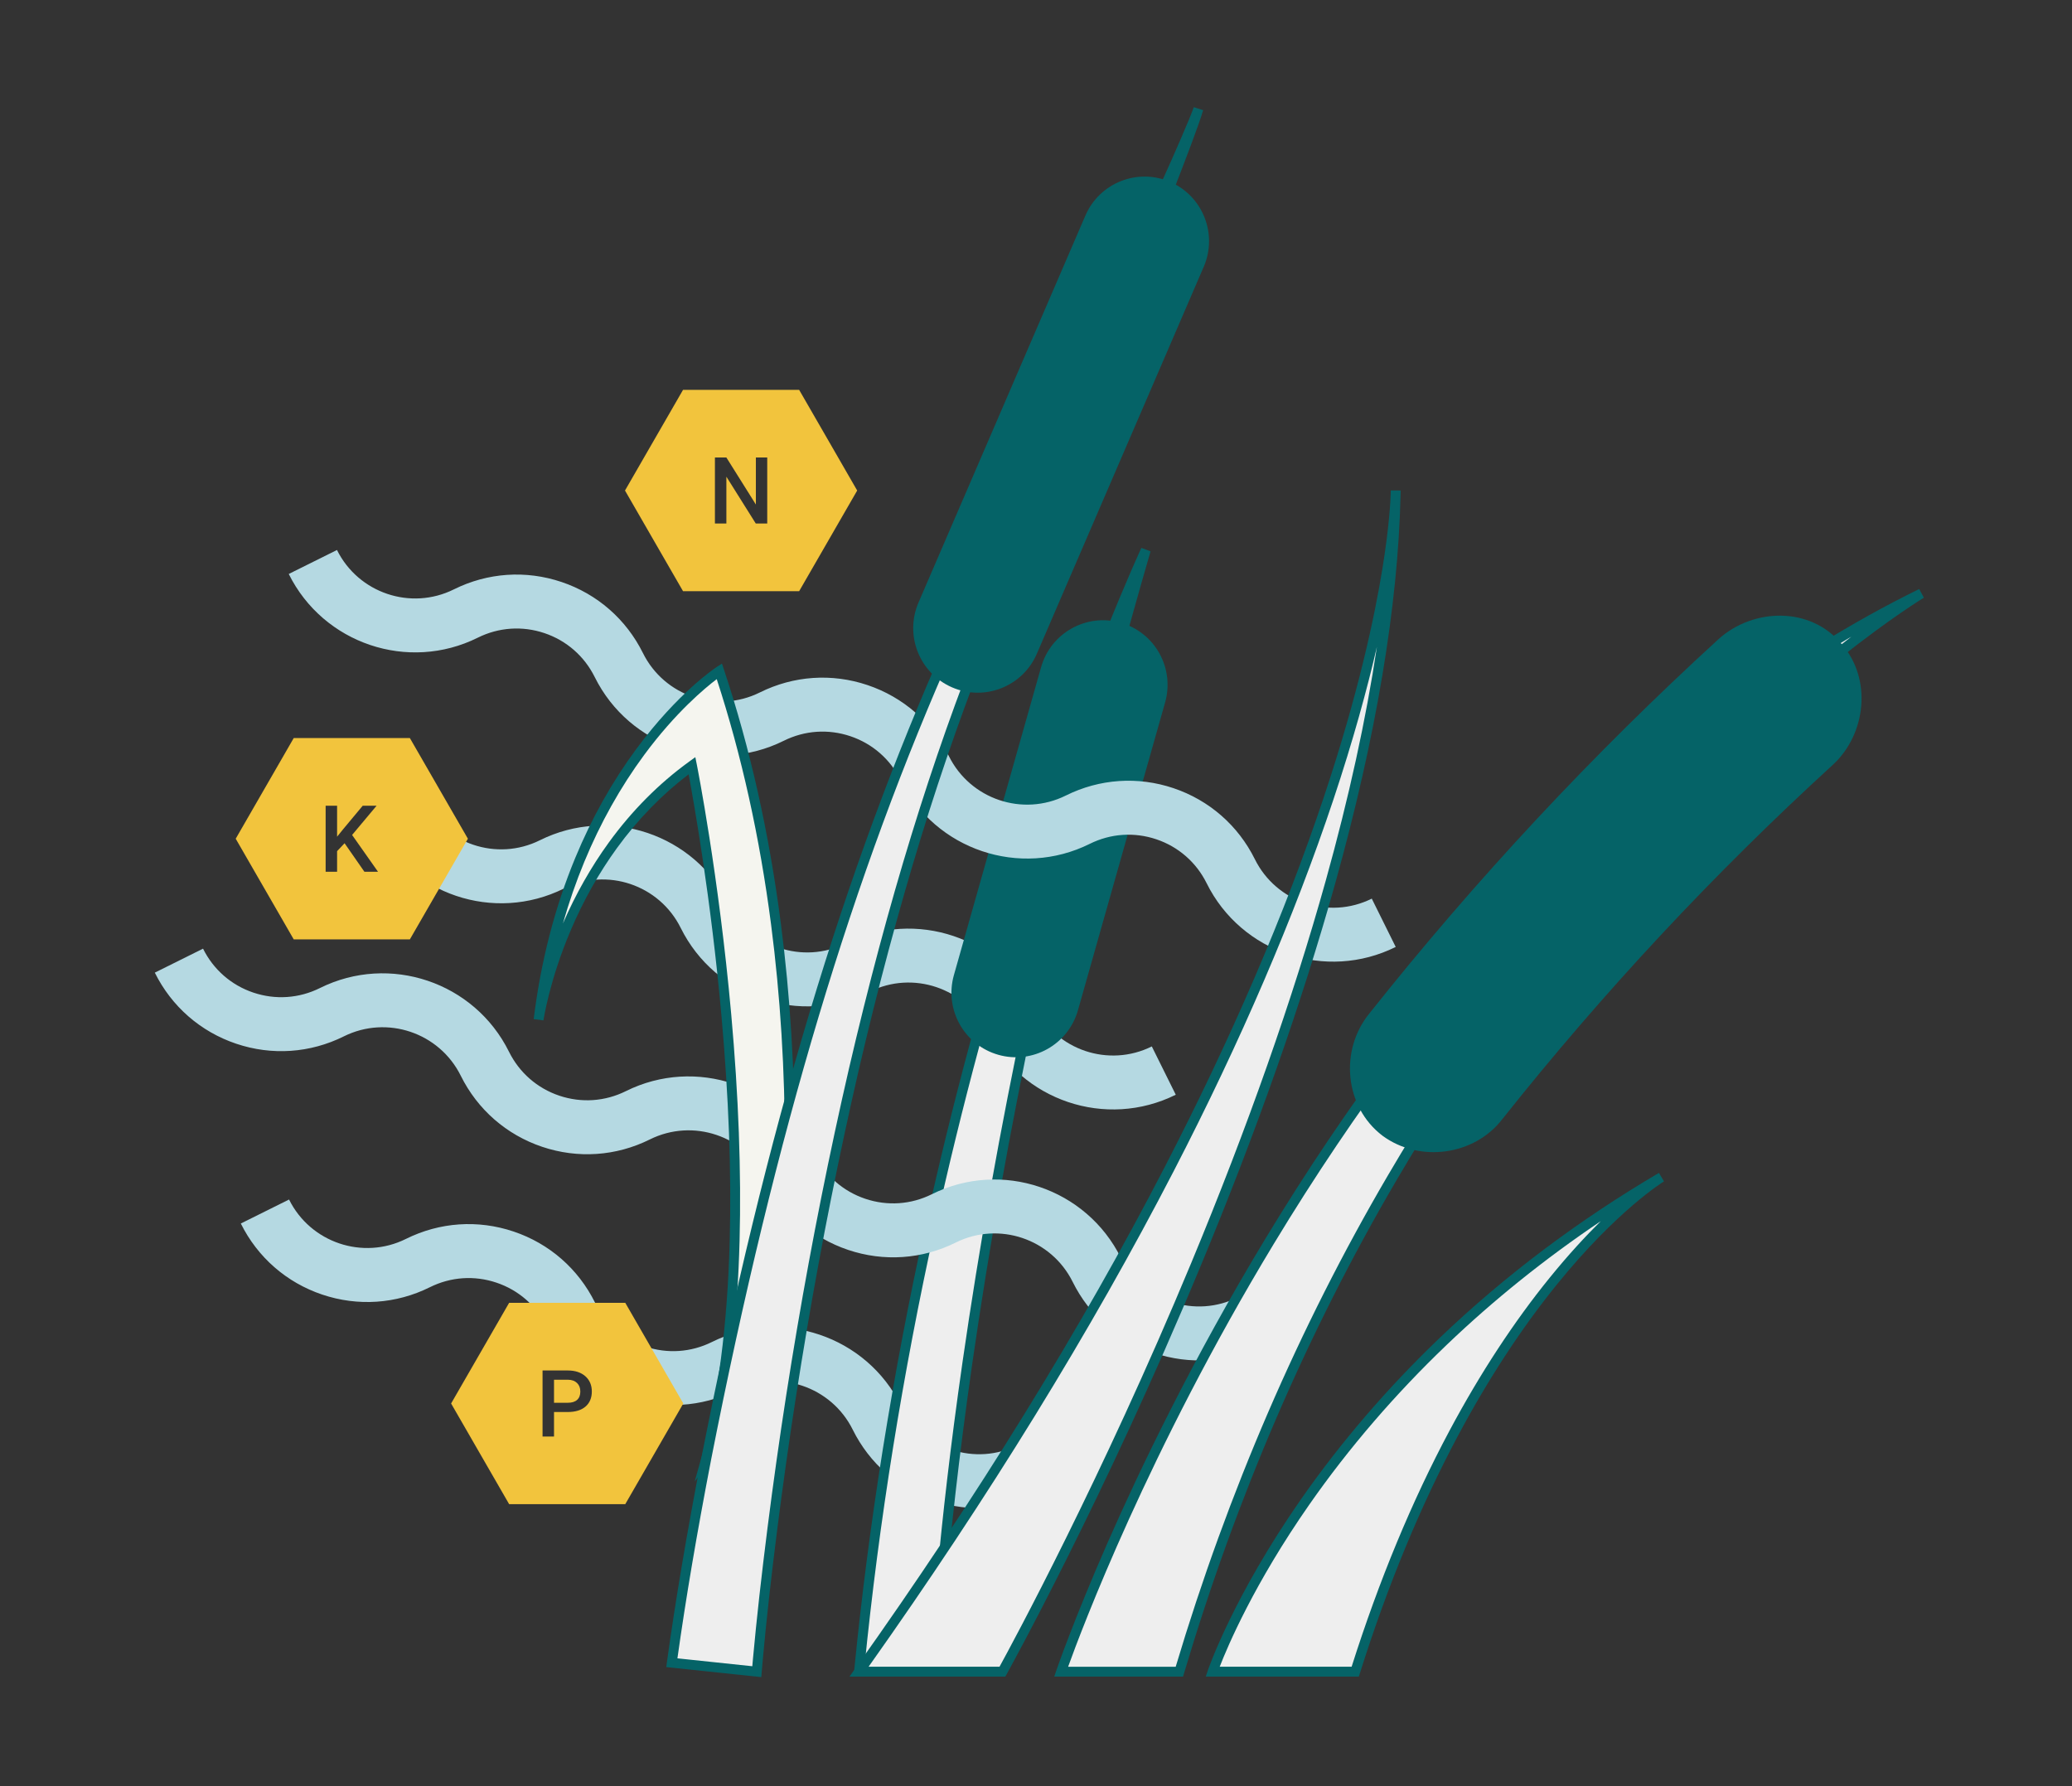 <svg width="174" height="150" viewBox="0 0 174 150" fill="none" xmlns="http://www.w3.org/2000/svg">
<rect x="0" y="0" width="174" height="150" fill="#333333" stroke="none"/>
<path d="M27.056 108.718C24.057 107.707 21.631 105.588 20.223 102.75L24.274 100.735C26.07 104.358 30.473 105.842 34.09 104.043C36.924 102.634 40.136 102.414 43.135 103.425C46.134 104.435 48.56 106.555 49.968 109.393C50.838 111.148 52.338 112.458 54.192 113.083C56.045 113.707 58.032 113.572 59.784 112.701C65.634 109.791 72.757 112.191 75.662 118.05C76.531 119.805 78.032 121.115 79.885 121.74C81.739 122.365 83.725 122.229 85.478 121.358L87.489 125.414C84.655 126.824 81.442 127.043 78.444 126.033C75.445 125.022 73.018 122.902 71.611 120.065C69.815 116.442 65.412 114.958 61.795 116.757C55.945 119.666 48.822 117.266 45.917 111.407C45.047 109.652 43.547 108.342 41.693 107.718C39.839 107.093 37.853 107.228 36.101 108.1C33.267 109.509 30.055 109.728 27.056 108.718Z" fill="#B5D9E2"/>
<path d="M89.693 92.549C86.818 91.58 84.312 89.515 82.859 86.586C81.063 82.963 76.66 81.48 73.043 83.278C67.193 86.188 60.07 83.787 57.165 77.928C55.37 74.306 50.966 72.822 47.349 74.621C41.499 77.53 34.376 75.13 31.471 69.271L35.522 67.257C37.318 70.879 41.721 72.363 45.338 70.564C51.188 67.655 58.311 70.055 61.216 75.914C63.012 79.537 67.415 81.02 71.032 79.222C76.882 76.313 84.005 78.712 86.91 84.572C88.706 88.194 93.109 89.678 96.725 87.879L98.737 91.935C95.812 93.389 92.568 93.517 89.693 92.549Z" fill="#B5D9E2"/>
<path d="M78.53 140.387C78.53 140.387 79.873 102.503 96.223 46.187C96.223 46.187 77.441 86.349 72.138 140.387H78.53Z" fill="#EEEEEE"/>
<path d="M78.53 140.802H71.682L71.727 140.347C72.938 128.005 74.959 115.367 77.736 102.782C79.956 92.716 82.66 82.661 85.775 72.897C91.08 56.269 95.801 46.113 95.848 46.012L96.62 46.303C92.895 59.135 89.647 72.067 86.968 84.738C84.825 94.876 83.037 104.872 81.658 114.448C79.308 130.752 78.947 140.307 78.944 140.402L78.93 140.801H78.53L78.53 140.802ZM72.596 139.972H78.134C78.228 138 78.749 128.824 80.835 114.347C82.218 104.751 84.008 94.736 86.155 84.578C88.403 73.942 91.051 63.123 94.047 52.335C92.171 56.955 89.452 64.093 86.558 73.166C83.452 82.904 80.755 92.932 78.54 102.972C75.807 115.366 73.808 127.811 72.596 139.972Z" fill="#056367"/>
<path d="M97.843 58.989C98.658 56.108 96.988 53.111 94.111 52.294C91.235 51.477 88.242 53.15 87.427 56.031L80.106 81.887C79.291 84.767 80.961 87.765 83.837 88.582C86.714 89.399 89.707 87.725 90.522 84.844L97.843 58.989Z" fill="#056367"/>
<path d="M108.164 80.137C105.289 79.168 102.782 77.103 101.33 74.174C100.46 72.419 98.96 71.109 97.106 70.484C95.252 69.86 93.266 69.995 91.514 70.866C85.663 73.775 78.541 71.376 75.636 65.517C74.766 63.761 73.266 62.451 71.413 61.827C69.559 61.202 67.573 61.338 65.82 62.209C59.97 65.118 52.847 62.718 49.943 56.859C49.072 55.104 47.573 53.794 45.719 53.169C43.865 52.545 41.879 52.68 40.126 53.551C34.276 56.461 27.154 54.061 24.248 48.202L28.299 46.188C30.095 49.81 34.498 51.294 38.115 49.495C40.949 48.086 44.161 47.866 47.161 48.877C50.159 49.887 52.585 52.007 53.993 54.845C55.789 58.467 60.192 59.951 63.809 58.152C66.643 56.743 69.855 56.523 72.854 57.534C75.853 58.545 78.279 60.664 79.687 63.502C81.483 67.124 85.886 68.608 89.503 66.81C92.337 65.4 95.549 65.181 98.548 66.191C101.547 67.202 103.973 69.321 105.381 72.16C107.176 75.782 111.58 77.266 115.197 75.467L117.208 79.524C114.282 80.978 111.04 81.105 108.164 80.137Z" fill="#B5D9E2"/>
<path d="M96.914 113.623C93.915 112.612 91.489 110.493 90.081 107.654C88.286 104.032 83.882 102.549 80.265 104.347C77.432 105.757 74.219 105.976 71.22 104.965C68.222 103.955 65.795 101.835 64.388 98.997C62.592 95.375 58.188 93.891 54.572 95.69C51.738 97.099 48.525 97.318 45.526 96.308C42.528 95.298 40.101 93.178 38.694 90.34C36.898 86.717 32.495 85.234 28.878 87.032C26.044 88.442 22.831 88.661 19.833 87.651C16.834 86.64 14.407 84.52 13 81.682L17.05 79.668C17.921 81.423 19.42 82.734 21.274 83.358C23.128 83.982 25.114 83.847 26.867 82.975C32.717 80.067 39.84 82.466 42.744 88.326C43.614 90.081 45.114 91.391 46.968 92.015C48.822 92.639 50.808 92.504 52.56 91.633C58.41 88.724 65.533 91.124 68.438 96.983C69.309 98.738 70.808 100.048 72.662 100.673C74.516 101.297 76.502 101.162 78.254 100.29C84.105 97.381 91.227 99.781 94.132 105.64C95.002 107.395 96.502 108.706 98.356 109.33C100.21 109.954 102.196 109.819 103.948 108.948L105.959 113.004C103.125 114.414 99.913 114.633 96.914 113.623Z" fill="#B5D9E2"/>
<path d="M65.078 114.9C65.078 114.9 69.951 84.984 60.404 56.369C60.404 56.369 47.826 64.607 45.229 85.635C45.229 85.635 47.134 72.251 58.111 64.301C58.111 64.301 65.394 100.695 59.32 122.448L65.078 114.901V114.9Z" fill="#F5F5EF"/>
<path d="M58.34 124.412L58.921 122.335C60.297 117.407 61.09 111.299 61.279 104.179C61.431 98.471 61.196 92.107 60.582 85.263C59.694 75.372 58.256 67.304 57.828 65.026C55.576 66.74 53.554 68.821 51.811 71.219C50.307 73.29 49.005 75.6 47.944 78.087C46.132 82.332 45.642 85.66 45.638 85.693L44.817 85.584C45.414 80.75 46.59 76.191 48.313 72.032C49.692 68.702 51.423 65.619 53.457 62.869C56.931 58.176 60.046 56.107 60.177 56.022L60.626 55.727L60.796 56.237C62.982 62.79 64.589 69.955 65.571 77.533C66.358 83.593 66.749 89.929 66.735 96.366C66.71 107.328 65.499 114.891 65.487 114.966L65.47 115.069L58.34 124.412ZM58.391 63.586L58.518 64.218C58.536 64.309 60.355 73.474 61.406 85.179C62.023 92.056 62.259 98.453 62.107 104.195C61.941 110.461 61.309 115.959 60.226 120.574L64.686 114.731C64.829 113.799 65.886 106.56 65.908 96.346C65.922 89.947 65.533 83.65 64.751 77.628C63.801 70.313 62.267 63.387 60.189 57.034C59.21 57.775 56.737 59.822 54.098 63.396C52.109 66.089 50.417 69.111 49.068 72.375C48.381 74.038 47.782 75.765 47.274 77.55C48.341 75.09 49.639 72.801 51.133 70.743C53.064 68.083 55.331 65.802 57.87 63.963L58.392 63.585L58.391 63.586Z" fill="#056367"/>
<path d="M56.418 139.634C57.214 133.891 58.224 128.136 59.319 122.447C63.917 99.074 70.087 75.857 79.812 54.062C85.469 41.987 91.722 29.17 97.221 17.03C98.251 14.753 99.296 12.446 100.253 10.136C100.387 9.804 100.526 9.473 100.641 9.133C100.351 10.104 99.921 11.217 99.569 12.18C98.448 15.164 97.23 18.244 96.049 21.211C91.961 31.471 87.187 42.857 82.986 53.084C78.18 64.981 74.599 77.35 71.694 89.84C68.335 104.418 65.854 119.205 64.179 134.069C63.985 135.825 63.802 137.596 63.643 139.354L63.596 139.878L63.554 140.385L56.418 139.633V139.634Z" fill="#EEEEEE"/>
<path d="M63.932 140.844L55.949 140.002L56.008 139.578C56.724 134.413 57.647 128.945 58.913 122.369C64.311 94.931 70.832 73.173 79.434 53.893L79.437 53.886C81.477 49.533 83.636 44.995 85.723 40.606C89.462 32.747 93.328 24.62 96.844 16.859L96.921 16.689C97.914 14.494 98.941 12.223 99.871 9.978L99.943 9.8C100.053 9.525 100.159 9.267 100.249 9L101.037 9.251C100.803 10.036 100.487 10.89 100.182 11.715C100.105 11.922 100.03 12.126 99.958 12.323C98.809 15.381 97.537 18.593 96.433 21.364C93.562 28.573 90.348 36.345 87.24 43.861C85.893 47.12 84.62 50.198 83.37 53.242C79.028 63.988 75.341 75.991 72.097 89.934C68.814 104.185 66.288 119.049 64.59 134.116C64.384 135.972 64.204 137.748 64.054 139.392L63.931 140.843L63.932 140.844ZM56.887 139.267L63.177 139.93L63.23 139.318C63.381 137.668 63.562 135.886 63.769 134.025C65.47 118.926 68.001 104.029 71.292 89.747C74.545 75.76 78.246 63.718 82.604 52.928C83.856 49.882 85.129 46.803 86.476 43.544C89.185 36.992 91.974 30.246 94.546 23.851C91.907 29.537 89.157 35.318 86.472 40.962C84.386 45.349 82.228 49.885 80.19 54.235C71.614 73.455 65.111 95.156 59.727 122.527C58.498 128.907 57.593 134.241 56.888 139.267H56.887Z" fill="#056367"/>
<path d="M101.087 22.403C102.273 19.654 101.009 16.463 98.264 15.276C95.519 14.089 92.333 15.355 91.148 18.104L77.133 50.6C75.948 53.349 77.212 56.54 79.957 57.727C82.701 58.914 85.887 57.649 87.072 54.9L101.087 22.403Z" fill="#056367"/>
<path d="M89.112 140.387C89.112 140.387 111.685 74.23 161.348 49.838C161.348 49.838 118.262 75.728 99.039 140.387H89.112Z" fill="#EEEEEE"/>
<path d="M99.347 140.802H88.532L88.719 140.253C88.734 140.212 90.169 136.026 93.036 129.502C95.679 123.484 100.118 114.183 106.252 104.045C113.148 92.647 120.737 82.535 128.809 73.993C138.907 63.305 149.793 55.052 161.166 49.467L161.561 50.194C161.534 50.211 158.826 51.849 154.548 55.239C150.6 58.367 144.471 63.672 137.684 71.171C130.059 79.6 123.177 89.027 117.229 99.192C109.795 111.898 103.808 125.797 99.436 140.505L99.348 140.802H99.347ZM89.698 139.973H98.731C103.117 125.303 109.104 111.434 116.527 98.751C122.507 88.534 129.427 79.059 137.095 70.587C143.919 63.047 150.086 57.715 154.058 54.568C154.552 54.178 155.024 53.81 155.474 53.465C146.374 58.785 137.632 65.859 129.41 74.562C121.379 83.062 113.826 93.126 106.96 104.474C96.462 121.827 90.787 136.946 89.698 139.972V139.973Z" fill="#056367"/>
<path d="M84.181 140.386C84.181 140.386 116.456 82.382 117.208 41.193C117.208 41.193 117.232 76.992 72.139 140.386H84.181Z" fill="#EEEEEE"/>
<path d="M84.424 140.801H71.336L71.802 140.146C82.064 125.718 90.817 111.538 97.814 97.997C103.412 87.167 107.905 76.72 111.17 66.947C114.075 58.253 115.449 51.714 116.09 47.759C116.666 44.209 116.77 42.05 116.79 41.401C116.791 41.329 116.793 41.257 116.794 41.185L117.623 41.193C117.623 41.212 117.623 41.312 117.616 41.497C117.411 50.863 115.565 61.857 112.129 74.18C109.354 84.131 105.541 94.971 100.795 106.395C92.717 125.841 84.623 140.443 84.542 140.588L84.424 140.8L84.424 140.801ZM72.941 139.972H83.936C84.961 138.104 92.503 124.197 100.033 106.068C104.766 94.677 108.567 83.871 111.333 73.952C113.283 66.957 114.718 60.395 115.628 54.323C114.815 57.832 113.648 62.135 111.975 67.149C108.699 76.966 104.189 87.458 98.572 98.334C91.658 111.717 83.037 125.721 72.941 139.972H72.941Z" fill="#056367"/>
<path d="M101.833 140.386C101.833 140.386 110.003 116.2 139.524 98.857C139.524 98.857 123.943 108.209 113.808 140.386H101.833Z" fill="#EEEEEE"/>
<path d="M114.111 140.802H101.255L101.44 140.254C101.461 140.193 103.568 134.057 109.268 125.888C112.612 121.097 116.523 116.546 120.894 112.363C126.355 107.137 132.552 102.472 139.313 98.5L139.735 99.213C139.697 99.236 135.814 101.611 130.75 107.861C127.775 111.533 124.981 115.805 122.445 120.556C119.274 126.498 116.501 133.211 114.202 140.511L114.11 140.801L114.111 140.802ZM102.428 139.972H113.505C115.806 132.721 118.575 126.045 121.736 120.127C124.302 115.325 127.131 111.007 130.145 107.294C131.717 105.358 133.167 103.794 134.429 102.552C129.77 105.687 125.432 109.168 121.484 112.946C117.155 117.087 113.28 121.591 109.967 126.334C105.3 133.015 103.071 138.308 102.428 139.972Z" fill="#056367"/>
<path d="M153.924 64.221C143.894 73.391 134.621 83.332 126.167 93.977C123.805 97.054 119.199 97.659 116.1 95.379C112.905 92.95 112.475 88.202 114.994 85.112C123.929 73.859 133.731 63.352 144.334 53.659C147.244 51.048 152.028 50.924 154.637 54.066C157.228 56.998 156.722 61.635 153.924 64.221Z" fill="#056367"/>
<path d="M67.109 32.738H57.36L52.485 41.194L57.36 49.649H67.109L71.984 41.194L67.109 32.738ZM64.43 43.966H63.468L60.999 40.032V43.966H60.037V38.421H60.999L63.476 42.37V38.421H64.43V43.966Z" fill="#F2C43D"/>
<path d="M47.708 115.869H46.525V117.804H47.681C48.023 117.804 48.285 117.724 48.464 117.562C48.644 117.401 48.734 117.168 48.734 116.864C48.734 116.559 48.643 116.325 48.46 116.146C48.278 115.967 48.027 115.875 47.707 115.87L47.708 115.869Z" fill="#F2C43D"/>
<path d="M52.507 109.409H42.757L37.882 117.865L42.757 126.321H52.507L57.381 117.865L52.507 109.409ZM49.166 118.127C48.81 118.43 48.311 118.581 47.67 118.581H46.525V120.638H45.562V115.092H47.68C48.298 115.092 48.79 115.254 49.154 115.576C49.518 115.899 49.7 116.326 49.7 116.858C49.7 117.389 49.522 117.824 49.165 118.127H49.166Z" fill="#F2C43D"/>
<path d="M34.418 61.98H24.668L19.794 70.436L24.668 78.891H34.418L39.293 70.436L34.418 61.98ZM30.601 73.209L28.936 70.814L28.308 71.48V73.209H27.346V67.664H28.308V70.265L28.841 69.606L30.461 67.664H31.625L29.568 70.12L31.743 73.209H30.602H30.601Z" fill="#F2C43D"/>
</svg>
